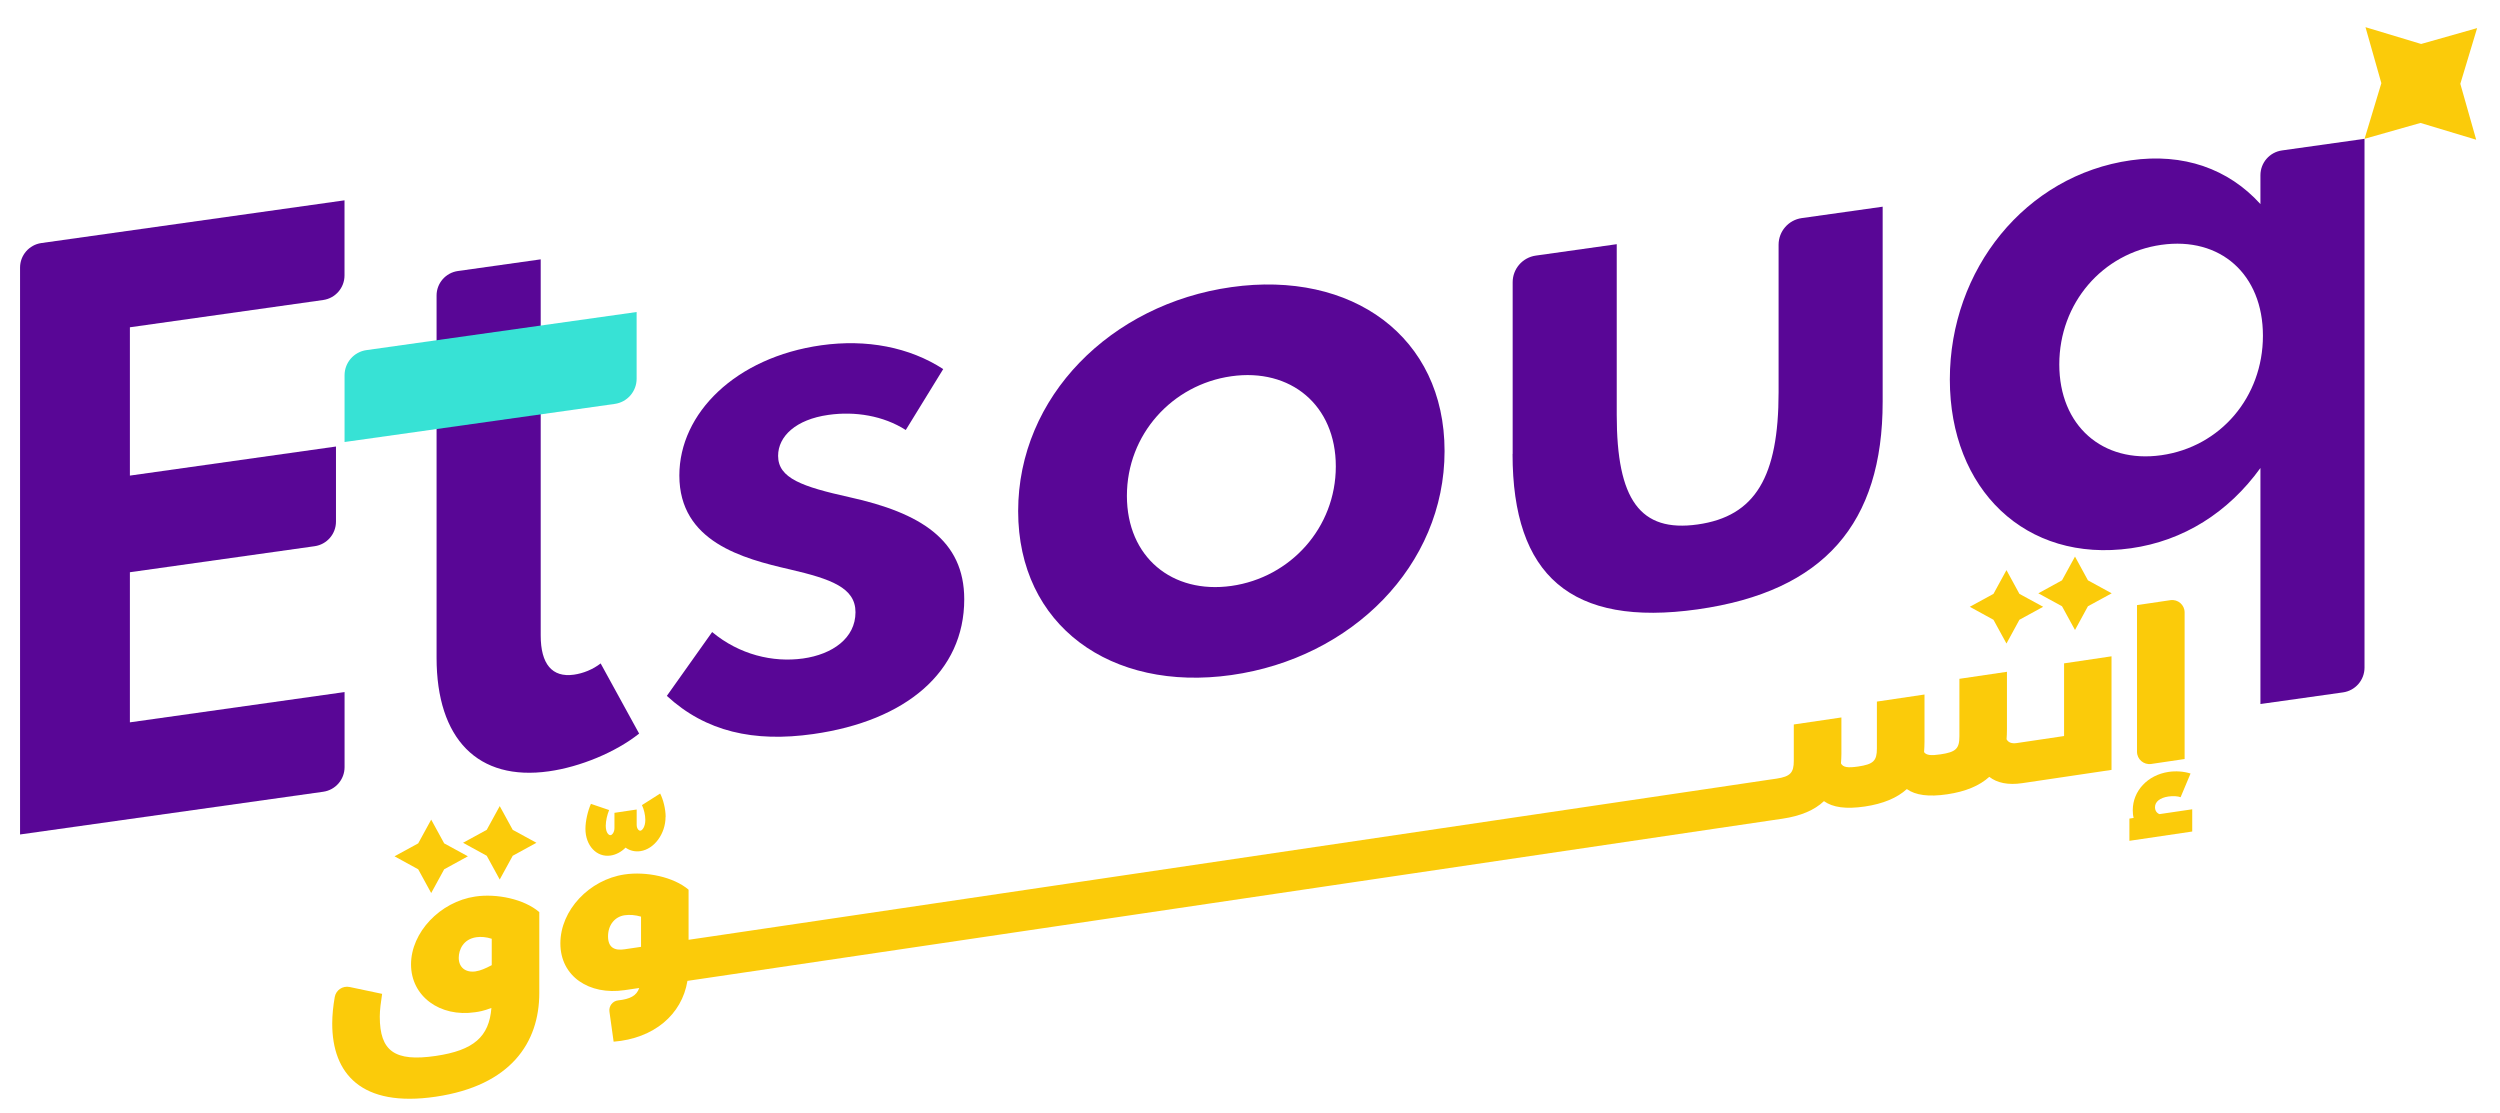 <svg xmlns="http://www.w3.org/2000/svg" viewBox="0 0 460 204.74"><defs><style>.cls-1{fill:#590696;}.cls-2{isolation:isolate;}.cls-3{fill:#fbcb0a;}.cls-4{fill:#37e2d5;mix-blend-mode:soft-light;}</style></defs><g class="cls-2"><g id="Layer_1"><g><path class="cls-1" d="M3.69,153.54V49.24c0-2.27,1.67-4.2,3.92-4.52l55.78-7.86v13.82c0,2.27-1.67,4.2-3.92,4.52l-35.57,5.02v27.29l37.92-5.35v13.82c0,2.27-1.67,4.2-3.92,4.52l-34,4.79v27.62l39.5-5.57v13.82c0,2.27-1.67,4.2-3.92,4.52l-55.78,7.86Z"></path><path class="cls-1" d="M117.59,134.99c-4.32,3.43-10.83,6.12-16.59,6.93-13.06,1.85-20.67-5.94-20.67-20.9V54.37c0-2.26,1.67-4.18,3.91-4.5l15.25-2.15V116.94c0,5.24,2.1,7.77,6.11,7.2,1.7-.24,3.48-.95,4.92-2.07l7.08,12.91Z"></path><path class="cls-1" d="M131.04,116.3c4.99,4.15,11.15,5.64,16.73,4.86,5.38-.76,9.64-3.72,9.64-8.51,0-4.53-4.53-6.12-12.07-7.88-8.66-1.99-20.34-5.07-20.34-17.28,0-11.48,10.37-21.74,26.11-23.96,8.33-1.17,16.21,.34,22.44,4.38l-6.89,11.21c-4.13-2.63-9.32-3.48-14.24-2.78-5.97,.84-9.25,3.93-9.25,7.54,0,4.13,4.46,5.67,13.12,7.6,13.06,2.88,21.13,7.85,21.13,18.8,0,13.32-10.69,22.37-27.82,24.79-10.89,1.54-19.75-.43-26.9-7.03l8.33-11.74Z"></path><path class="cls-1" d="M226.57,52.83c22.18-3.13,39.23,9.1,39.23,30.16s-17.06,38.1-39.23,41.22c-22.18,3.13-39.23-9.1-39.23-30.16s17.06-38.1,39.23-41.22Zm0,54.98c10.89-1.54,19.22-10.72,19.22-22s-8.33-18.12-19.22-16.58c-10.89,1.54-19.22,10.71-19.22,22s8.33,18.11,19.22,16.58Z"></path><path class="cls-1" d="M278.33,83.52v-31.59c0-2.46,1.81-4.55,4.25-4.9l14.9-2.1v31.43c0,15.55,4.27,21.64,14.89,20.14,10.63-1.5,14.89-8.79,14.89-24.34v-27.13c0-2.46,1.81-4.55,4.25-4.9l14.9-2.1v35.89c0,22.37-10.76,34.91-34.05,38.2-23.29,3.28-34.05-6.22-34.05-28.6Z"></path><path class="cls-1" d="M358.77,69.82c0-20.21,13.91-37.59,33.33-40.33,9.64-1.36,17.91,1.54,23.82,8.06v-5.31c0-2.3,1.69-4.24,3.96-4.56l15.19-2.14V122.84c0,2.3-1.69,4.24-3.96,4.56l-15.19,2.14v-43.43c-5.9,8.18-14.17,13.41-23.82,14.77-19.42,2.74-33.33-10.85-33.33-31.06Zm38.91,13.94c10.89-1.54,18.7-10.71,18.7-21.99s-7.81-18.26-18.7-16.72c-10.83,1.53-18.77,10.72-18.77,22s7.94,18.24,18.77,16.71Z"></path></g><path class="cls-4" d="M113.11,74.32l-49.71,7.01v-12.28c0-2.33,1.72-4.31,4.03-4.63l49.71-7.01v12.28c0,2.33-1.72,4.31-4.03,4.63Z"></path><g><path class="cls-3" d="M99.23,167.81v14.9c0,9.14-5.25,17.04-19.03,19.08-13.78,2.04-19.07-4.3-19.07-13.44,0-1.6,.18-3.26,.46-4.88,.22-1.29,1.47-2.13,2.75-1.86l5.97,1.26c-.23,1.51-.43,2.98-.43,4.19,0,6.34,2.72,8.35,10.31,7.23,6.97-1.03,9.81-3.52,10.23-8.83-1.44,.56-2.33,.7-3,.79-6.46,.96-11.79-2.92-11.79-8.8s5.33-11.53,11.83-12.49c3.93-.58,8.95,.46,11.75,2.85Zm-11.67,10.91c.82-.12,1.71-.49,2.92-1.13v-4.86c-1.01-.32-1.98-.41-2.84-.28-2.41,.36-3.23,2.31-3.23,3.79,0,1.79,1.28,2.77,3.15,2.49Z"></path><path class="cls-3" d="M122.46,150.32c0,3.07-2.06,5.91-4.63,6.29-1.01,.15-1.98-.1-2.72-.65-.78,.78-1.75,1.31-2.76,1.46-2.57,.38-4.63-1.84-4.63-4.92,0-1.4,.43-3.29,1.01-4.59l3.35,1.14c-.35,.83-.62,2-.62,2.89,0,1.32,.58,1.78,.9,1.73,.27-.04,.7-.53,.7-1.31v-2.8l4.09-.61v2.8c0,.78,.43,1.14,.7,1.1,.31-.05,.89-.68,.89-2,0-.9-.27-1.98-.62-2.71l3.35-2.13c.58,1.12,1.01,2.89,1.01,4.29Z"></path><path class="cls-3" d="M379.79,122.05v13.38l-4.17,.62-4.51,.67c-.93,.14-1.56-.08-1.9-.69,.04-.55,.07-1.18,.07-1.8v-10.62l-8.75,1.29v10.59c0,2.29-.67,2.89-3.47,3.31-1.71,.25-2.61,.19-3.03-.41,.04-.62,.08-1.26,.08-1.92v-8.68l-8.76,1.3v8.64c0,2.29-.66,2.89-3.46,3.31-1.87,.27-2.77,.17-3.15-.58,.04-.55,.08-1.14,.08-1.72v-6.73l-8.76,1.29v6.69c0,2.18-.62,2.89-3.19,3.28l-1.03,.15h-.02l-9.81,1.46-186.31,27.6-3,.44v-9.18h-.04s.04-.04,.04-.04c-2.77-2.35-7.79-3.4-11.8-2.8-6.46,.96-11.79,6.57-11.79,12.68s5.33,9.56,11.79,8.61l2.72-.4c-.49,1.44-1.68,2.04-3.88,2.28-1.02,.11-1.75,1.06-1.6,2.08l.77,5.52c7.39-.59,12.57-4.97,13.58-11.19l3.19-.47,186.31-27.6,9.81-1.45,2.18-.32c3.35-.5,5.88-1.57,7.63-3.23,1.63,1.16,4.04,1.5,7.51,.99,3.38-.5,5.96-1.59,7.74-3.21,1.59,1.13,4.01,1.47,7.43,.96,3.38-.5,5.95-1.58,7.74-3.21,1.44,1.11,3.43,1.55,6.07,1.16l3.5-.52,12.92-1.92v-20.9l-8.76,1.3ZM117.95,174.22l-3.04,.45c-1.75,.27-3.03-.25-3.03-2.38s1.28-3.62,3.03-3.88c.93-.14,1.98-.06,3.04,.25v5.57Z"></path><path class="cls-3" d="M403.37,148.91v4.09l-11.56,1.71v-4.09l.78-.12c-.12-.45-.16-.91-.16-1.42,0-3.54,2.72-6.47,6.58-7.05,1.36-.2,2.8-.1,4.05,.3l-1.83,4.36c-.51-.2-1.4-.26-2.26-.13-1.52,.23-2.45,.95-2.45,1.96,0,.62,.31,1.08,.82,1.28l6.03-.89Zm-1.4-9.25l-6.15,.91c-1.37,.2-2.61-.86-2.61-2.25v-26.98l6.15-.91c1.37-.2,2.61,.86,2.61,2.25v26.98Z"></path></g><polygon class="cls-3" points="435.25 5 445.49 8.09 455.79 5.17 452.7 15.42 455.62 25.71 445.37 22.62 435.08 25.54 438.17 15.3 435.25 5"></polygon><polygon class="cls-3" points="79.34 150.81 81.73 155.18 86.09 157.56 81.73 159.95 79.34 164.32 76.95 159.95 72.59 157.56 76.95 155.18 79.34 150.81"></polygon><polygon class="cls-3" points="91.95 148.32 94.34 152.69 98.7 155.07 94.34 157.46 91.95 161.83 89.56 157.46 85.2 155.07 89.56 152.69 91.95 148.32"></polygon><polygon class="cls-3" points="369.19 104.9 371.57 109.27 375.94 111.65 371.57 114.04 369.19 118.41 366.8 114.04 362.44 111.65 366.8 109.27 369.19 104.9"></polygon><polygon class="cls-3" points="381.8 102.41 384.18 106.78 388.55 109.17 384.18 111.55 381.8 115.92 379.41 111.55 375.05 109.17 379.41 106.78 381.8 102.41"></polygon></g></g></svg>